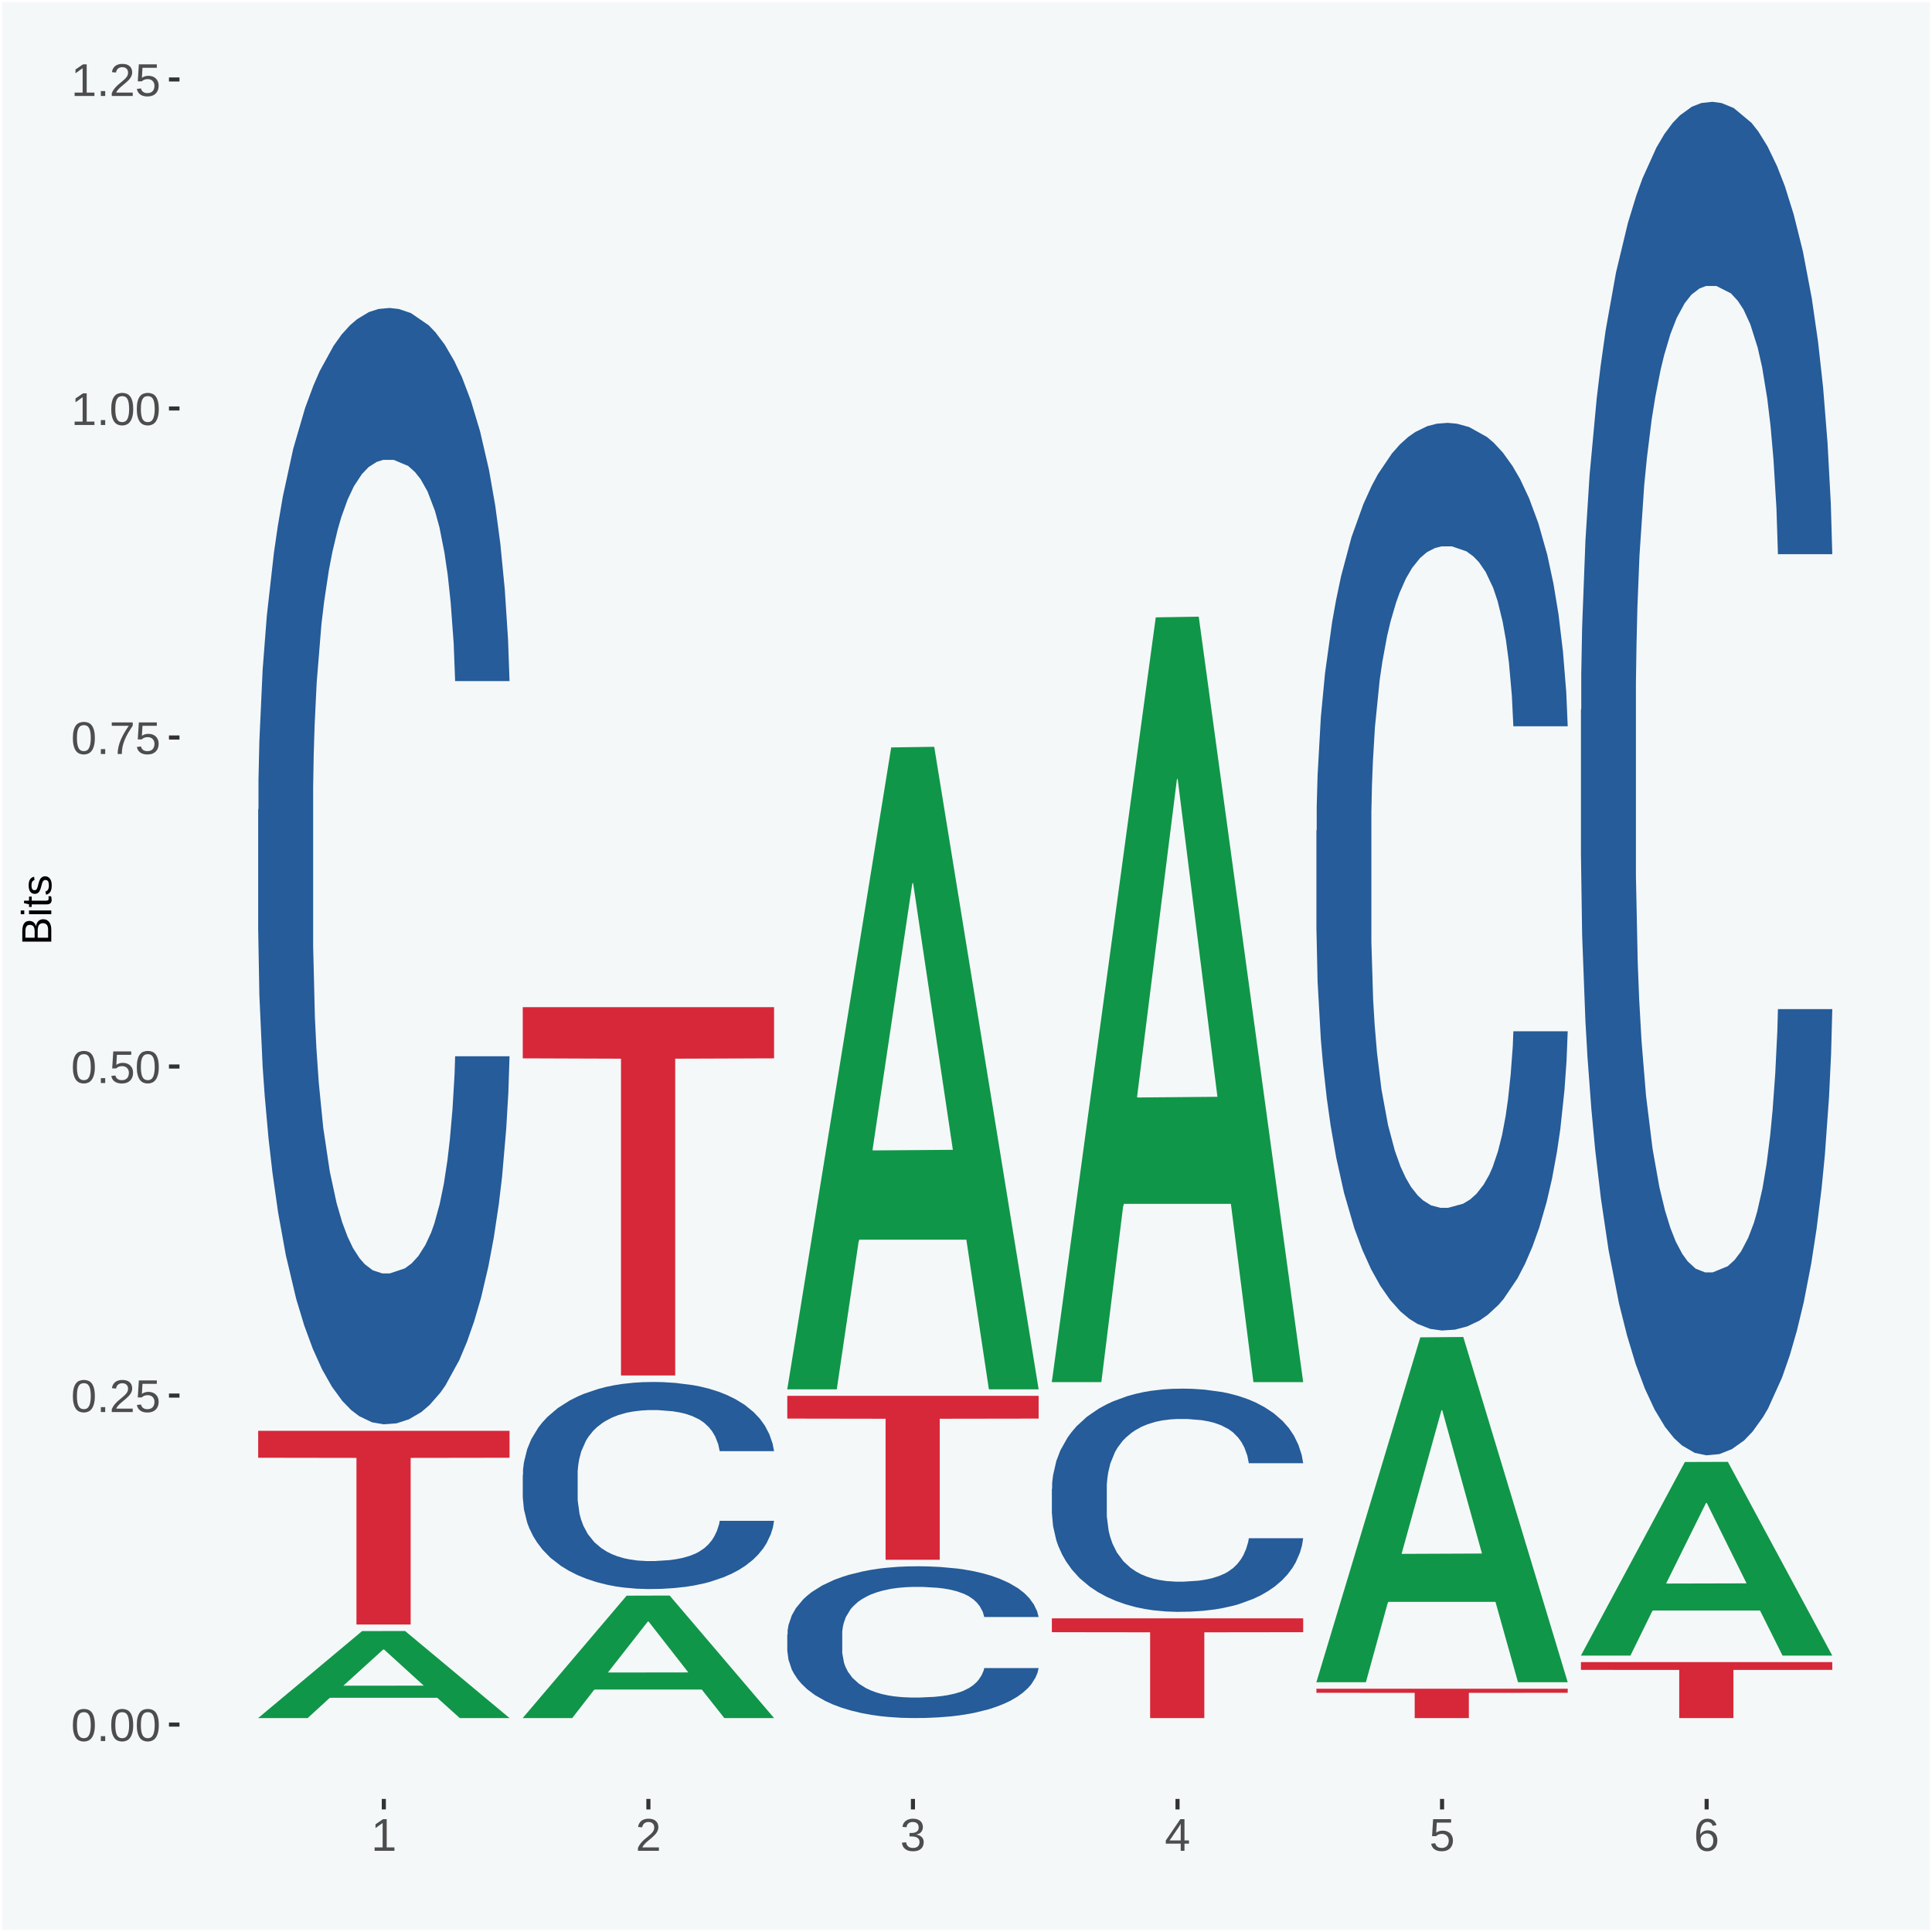 <?xml version="1.0" encoding="UTF-8"?>
<svg xmlns="http://www.w3.org/2000/svg" xmlns:xlink="http://www.w3.org/1999/xlink" width="504pt" height="504pt" viewBox="0 0 504 504" version="1.1">
<defs>
<g>
<symbol overflow="visible" id="glyph0-0">
<path style="stroke:none;" d="M 0.406 0 L 0.406 -8 L 3.594 -8 L 3.594 0 Z M 0.797 -0.406 L 3.188 -0.406 L 3.188 -7.594 L 0.797 -7.594 Z M 0.797 -0.406 "/>
</symbol>
<symbol overflow="visible" id="glyph0-1">
<path style="stroke:none;" d="M 6.203 -4.125 C 6.203 -3.332 6.125 -2.664 5.969 -2.125 C 5.82 -1.582 5.617 -1.145 5.359 -0.812 C 5.098 -0.477 4.789 -0.238 4.438 -0.094 C 4.094 0.051 3.723 0.125 3.328 0.125 C 2.922 0.125 2.539 0.051 2.188 -0.094 C 1.844 -0.238 1.539 -0.477 1.281 -0.812 C 1.031 -1.145 0.832 -1.582 0.688 -2.125 C 0.539 -2.664 0.469 -3.332 0.469 -4.125 C 0.469 -4.957 0.539 -5.645 0.688 -6.188 C 0.832 -6.738 1.035 -7.176 1.297 -7.5 C 1.555 -7.82 1.859 -8.047 2.203 -8.172 C 2.555 -8.305 2.941 -8.375 3.359 -8.375 C 3.754 -8.375 4.125 -8.305 4.469 -8.172 C 4.812 -8.047 5.113 -7.82 5.375 -7.5 C 5.633 -7.176 5.836 -6.738 5.984 -6.188 C 6.129 -5.645 6.203 -4.957 6.203 -4.125 Z M 5.141 -4.125 C 5.141 -4.781 5.098 -5.328 5.016 -5.766 C 4.941 -6.203 4.828 -6.551 4.672 -6.812 C 4.516 -7.07 4.328 -7.254 4.109 -7.359 C 3.891 -7.473 3.641 -7.531 3.359 -7.531 C 3.055 -7.531 2.789 -7.473 2.562 -7.359 C 2.344 -7.254 2.156 -7.07 2 -6.812 C 1.844 -6.551 1.723 -6.203 1.641 -5.766 C 1.566 -5.328 1.531 -4.781 1.531 -4.125 C 1.531 -3.5 1.57 -2.969 1.656 -2.531 C 1.738 -2.094 1.852 -1.742 2 -1.484 C 2.156 -1.223 2.344 -1.035 2.562 -0.922 C 2.789 -0.805 3.047 -0.75 3.328 -0.75 C 3.609 -0.75 3.859 -0.805 4.078 -0.922 C 4.305 -1.035 4.492 -1.223 4.641 -1.484 C 4.797 -1.742 4.914 -2.094 5 -2.531 C 5.094 -2.969 5.141 -3.5 5.141 -4.125 Z M 5.141 -4.125 "/>
</symbol>
<symbol overflow="visible" id="glyph0-2">
<path style="stroke:none;" d="M 1.094 0 L 1.094 -1.281 L 2.234 -1.281 L 2.234 0 Z M 1.094 0 "/>
</symbol>
<symbol overflow="visible" id="glyph0-3">
<path style="stroke:none;" d="M 0.609 0 L 0.609 -0.75 C 0.805 -1.207 1.047 -1.609 1.328 -1.953 C 1.617 -2.305 1.922 -2.625 2.234 -2.906 C 2.555 -3.188 2.867 -3.445 3.172 -3.688 C 3.484 -3.938 3.766 -4.18 4.016 -4.422 C 4.266 -4.66 4.469 -4.91 4.625 -5.172 C 4.781 -5.441 4.859 -5.742 4.859 -6.078 C 4.859 -6.316 4.82 -6.523 4.75 -6.703 C 4.676 -6.879 4.57 -7.023 4.438 -7.141 C 4.312 -7.266 4.156 -7.359 3.969 -7.422 C 3.781 -7.484 3.578 -7.516 3.359 -7.516 C 3.141 -7.516 2.938 -7.484 2.75 -7.422 C 2.57 -7.367 2.41 -7.281 2.266 -7.156 C 2.117 -7.039 2 -6.895 1.906 -6.719 C 1.812 -6.551 1.754 -6.352 1.734 -6.125 L 0.656 -6.219 C 0.688 -6.508 0.766 -6.785 0.891 -7.047 C 1.023 -7.316 1.203 -7.551 1.422 -7.75 C 1.648 -7.945 1.922 -8.098 2.234 -8.203 C 2.555 -8.316 2.93 -8.375 3.359 -8.375 C 3.766 -8.375 4.125 -8.328 4.438 -8.234 C 4.758 -8.141 5.031 -7.992 5.25 -7.797 C 5.477 -7.609 5.648 -7.375 5.766 -7.094 C 5.879 -6.812 5.938 -6.488 5.938 -6.125 C 5.938 -5.844 5.883 -5.578 5.781 -5.328 C 5.688 -5.078 5.555 -4.836 5.391 -4.609 C 5.223 -4.379 5.031 -4.16 4.812 -3.953 C 4.594 -3.742 4.363 -3.535 4.125 -3.328 C 3.895 -3.129 3.656 -2.93 3.406 -2.734 C 3.164 -2.535 2.938 -2.336 2.719 -2.141 C 2.508 -1.941 2.32 -1.738 2.156 -1.531 C 1.988 -1.332 1.859 -1.117 1.766 -0.891 L 6.078 -0.891 L 6.078 0 Z M 0.609 0 "/>
</symbol>
<symbol overflow="visible" id="glyph0-4">
<path style="stroke:none;" d="M 6.172 -2.688 C 6.172 -2.27 6.109 -1.891 5.984 -1.547 C 5.859 -1.203 5.672 -0.906 5.422 -0.656 C 5.18 -0.414 4.879 -0.223 4.516 -0.078 C 4.148 0.055 3.723 0.125 3.234 0.125 C 2.805 0.125 2.43 0.07 2.109 -0.031 C 1.785 -0.133 1.508 -0.273 1.281 -0.453 C 1.062 -0.629 0.883 -0.836 0.75 -1.078 C 0.625 -1.316 0.535 -1.57 0.484 -1.844 L 1.547 -1.969 C 1.586 -1.812 1.645 -1.66 1.719 -1.516 C 1.801 -1.367 1.91 -1.238 2.047 -1.125 C 2.18 -1.008 2.348 -0.914 2.547 -0.844 C 2.742 -0.781 2.984 -0.75 3.266 -0.75 C 3.535 -0.75 3.781 -0.789 4 -0.875 C 4.227 -0.957 4.422 -1.078 4.578 -1.234 C 4.734 -1.398 4.852 -1.602 4.938 -1.844 C 5.031 -2.082 5.078 -2.359 5.078 -2.672 C 5.078 -2.922 5.035 -3.148 4.953 -3.359 C 4.867 -3.578 4.75 -3.766 4.594 -3.922 C 4.445 -4.078 4.258 -4.195 4.031 -4.281 C 3.812 -4.363 3.562 -4.406 3.281 -4.406 C 3.113 -4.406 2.953 -4.391 2.797 -4.359 C 2.648 -4.328 2.516 -4.285 2.391 -4.234 C 2.266 -4.18 2.148 -4.117 2.047 -4.047 C 1.941 -3.973 1.844 -3.895 1.75 -3.812 L 0.719 -3.812 L 1 -8.25 L 5.688 -8.25 L 5.688 -7.359 L 1.953 -7.359 L 1.797 -4.734 C 1.984 -4.879 2.219 -5.004 2.5 -5.109 C 2.781 -5.211 3.113 -5.266 3.5 -5.266 C 3.914 -5.266 4.285 -5.203 4.609 -5.078 C 4.941 -4.953 5.223 -4.773 5.453 -4.547 C 5.68 -4.316 5.859 -4.047 5.984 -3.734 C 6.109 -3.422 6.172 -3.07 6.172 -2.688 Z M 6.172 -2.688 "/>
</symbol>
<symbol overflow="visible" id="glyph0-5">
<path style="stroke:none;" d="M 6.078 -7.406 C 5.66 -6.77 5.273 -6.16 4.922 -5.578 C 4.578 -4.992 4.281 -4.406 4.031 -3.812 C 3.781 -3.219 3.582 -2.609 3.438 -1.984 C 3.301 -1.367 3.234 -0.707 3.234 0 L 2.141 0 C 2.141 -0.656 2.219 -1.301 2.375 -1.938 C 2.531 -2.57 2.738 -3.195 3 -3.812 C 3.27 -4.426 3.578 -5.023 3.922 -5.609 C 4.273 -6.203 4.648 -6.785 5.047 -7.359 L 0.609 -7.359 L 0.609 -8.25 L 6.078 -8.25 Z M 6.078 -7.406 "/>
</symbol>
<symbol overflow="visible" id="glyph0-6">
<path style="stroke:none;" d="M 0.922 0 L 0.922 -0.891 L 3.016 -0.891 L 3.016 -7.25 L 1.156 -5.922 L 1.156 -6.922 L 3.109 -8.25 L 4.078 -8.25 L 4.078 -0.891 L 6.094 -0.891 L 6.094 0 Z M 0.922 0 "/>
</symbol>
<symbol overflow="visible" id="glyph0-7">
<path style="stroke:none;" d="M 6.141 -2.281 C 6.141 -1.906 6.078 -1.566 5.953 -1.266 C 5.836 -0.973 5.66 -0.723 5.422 -0.516 C 5.18 -0.305 4.883 -0.145 4.531 -0.031 C 4.188 0.07 3.789 0.125 3.344 0.125 C 2.832 0.125 2.398 0.062 2.047 -0.062 C 1.703 -0.195 1.414 -0.367 1.188 -0.578 C 0.957 -0.785 0.785 -1.02 0.672 -1.281 C 0.566 -1.551 0.492 -1.832 0.453 -2.125 L 1.547 -2.219 C 1.578 -2 1.633 -1.801 1.719 -1.625 C 1.801 -1.445 1.914 -1.289 2.062 -1.156 C 2.207 -1.031 2.383 -0.93 2.594 -0.859 C 2.801 -0.785 3.051 -0.75 3.344 -0.75 C 3.875 -0.75 4.289 -0.879 4.594 -1.141 C 4.895 -1.41 5.047 -1.801 5.047 -2.312 C 5.047 -2.613 4.977 -2.859 4.844 -3.047 C 4.707 -3.234 4.539 -3.379 4.344 -3.484 C 4.145 -3.586 3.926 -3.656 3.688 -3.688 C 3.445 -3.727 3.227 -3.75 3.031 -3.75 L 2.438 -3.75 L 2.438 -4.656 L 3.016 -4.656 C 3.211 -4.656 3.414 -4.676 3.625 -4.719 C 3.844 -4.758 4.039 -4.832 4.219 -4.938 C 4.395 -5.051 4.539 -5.195 4.656 -5.375 C 4.77 -5.562 4.828 -5.797 4.828 -6.078 C 4.828 -6.523 4.695 -6.875 4.438 -7.125 C 4.188 -7.383 3.801 -7.516 3.281 -7.516 C 2.82 -7.516 2.445 -7.395 2.156 -7.156 C 1.875 -6.914 1.707 -6.578 1.656 -6.141 L 0.594 -6.234 C 0.633 -6.598 0.734 -6.91 0.891 -7.172 C 1.047 -7.441 1.242 -7.664 1.484 -7.844 C 1.734 -8.02 2.008 -8.148 2.312 -8.234 C 2.625 -8.328 2.953 -8.375 3.297 -8.375 C 3.754 -8.375 4.148 -8.316 4.484 -8.203 C 4.816 -8.086 5.086 -7.93 5.297 -7.734 C 5.516 -7.535 5.672 -7.301 5.766 -7.031 C 5.867 -6.77 5.922 -6.488 5.922 -6.188 C 5.922 -5.945 5.883 -5.723 5.812 -5.516 C 5.75 -5.305 5.645 -5.113 5.5 -4.938 C 5.363 -4.77 5.188 -4.625 4.969 -4.5 C 4.75 -4.383 4.488 -4.297 4.188 -4.234 L 4.188 -4.219 C 4.52 -4.176 4.805 -4.098 5.047 -3.984 C 5.297 -3.867 5.5 -3.723 5.656 -3.547 C 5.82 -3.379 5.941 -3.188 6.016 -2.969 C 6.098 -2.75 6.141 -2.52 6.141 -2.281 Z M 6.141 -2.281 "/>
</symbol>
<symbol overflow="visible" id="glyph0-8">
<path style="stroke:none;" d="M 5.156 -1.875 L 5.156 0 L 4.172 0 L 4.172 -1.875 L 0.281 -1.875 L 0.281 -2.688 L 4.062 -8.25 L 5.156 -8.25 L 5.156 -2.703 L 6.328 -2.703 L 6.328 -1.875 Z M 4.172 -7.062 C 4.16 -7.039 4.141 -7.004 4.109 -6.953 C 4.078 -6.898 4.039 -6.836 4 -6.766 C 3.957 -6.691 3.914 -6.617 3.875 -6.547 C 3.844 -6.473 3.812 -6.414 3.781 -6.375 L 1.656 -3.25 C 1.633 -3.219 1.602 -3.176 1.562 -3.125 C 1.531 -3.07 1.492 -3.02 1.453 -2.969 C 1.422 -2.914 1.383 -2.863 1.344 -2.812 C 1.301 -2.77 1.27 -2.734 1.25 -2.703 L 4.172 -2.703 Z M 4.172 -7.062 "/>
</symbol>
<symbol overflow="visible" id="glyph0-9">
<path style="stroke:none;" d="M 6.141 -2.703 C 6.141 -2.285 6.082 -1.906 5.969 -1.562 C 5.852 -1.219 5.68 -0.922 5.453 -0.672 C 5.234 -0.422 4.957 -0.223 4.625 -0.078 C 4.289 0.055 3.91 0.125 3.484 0.125 C 3.004 0.125 2.582 0.031 2.219 -0.156 C 1.863 -0.344 1.566 -0.609 1.328 -0.953 C 1.086 -1.297 0.906 -1.719 0.781 -2.219 C 0.664 -2.727 0.609 -3.301 0.609 -3.938 C 0.609 -4.676 0.676 -5.32 0.812 -5.875 C 0.945 -6.426 1.141 -6.883 1.391 -7.25 C 1.648 -7.625 1.961 -7.906 2.328 -8.094 C 2.691 -8.281 3.102 -8.375 3.562 -8.375 C 3.844 -8.375 4.102 -8.344 4.344 -8.281 C 4.594 -8.227 4.816 -8.133 5.016 -8 C 5.223 -7.875 5.398 -7.703 5.547 -7.484 C 5.703 -7.273 5.828 -7.016 5.922 -6.703 L 4.906 -6.516 C 4.801 -6.867 4.629 -7.125 4.391 -7.281 C 4.148 -7.445 3.867 -7.531 3.547 -7.531 C 3.266 -7.531 3.004 -7.457 2.766 -7.312 C 2.535 -7.176 2.336 -6.973 2.172 -6.703 C 2.004 -6.43 1.875 -6.086 1.781 -5.672 C 1.695 -5.266 1.656 -4.789 1.656 -4.25 C 1.852 -4.602 2.125 -4.875 2.469 -5.062 C 2.812 -5.25 3.207 -5.344 3.656 -5.344 C 4.031 -5.344 4.367 -5.281 4.672 -5.156 C 4.984 -5.031 5.25 -4.852 5.469 -4.625 C 5.688 -4.406 5.852 -4.129 5.969 -3.797 C 6.082 -3.473 6.141 -3.109 6.141 -2.703 Z M 5.078 -2.656 C 5.078 -2.938 5.039 -3.191 4.969 -3.422 C 4.895 -3.66 4.785 -3.859 4.641 -4.016 C 4.504 -4.18 4.332 -4.305 4.125 -4.391 C 3.926 -4.484 3.688 -4.531 3.406 -4.531 C 3.219 -4.531 3.023 -4.5 2.828 -4.438 C 2.629 -4.383 2.453 -4.289 2.297 -4.156 C 2.141 -4.031 2.008 -3.863 1.906 -3.656 C 1.812 -3.457 1.766 -3.207 1.766 -2.906 C 1.766 -2.602 1.801 -2.316 1.875 -2.047 C 1.957 -1.785 2.07 -1.555 2.219 -1.359 C 2.363 -1.172 2.539 -1.02 2.75 -0.906 C 2.957 -0.789 3.191 -0.734 3.453 -0.734 C 3.703 -0.734 3.926 -0.773 4.125 -0.859 C 4.332 -0.953 4.504 -1.082 4.641 -1.25 C 4.785 -1.414 4.895 -1.613 4.969 -1.844 C 5.039 -2.082 5.078 -2.352 5.078 -2.656 Z M 5.078 -2.656 "/>
</symbol>
<symbol overflow="visible" id="glyph1-0">
<path style="stroke:none;" d="M 0 -0.359 L -7.328 -0.359 L -7.328 -3.281 L 0 -3.281 Z M -0.359 -0.734 L -0.359 -2.922 L -6.969 -2.922 L -6.969 -0.734 Z M -0.359 -0.734 "/>
</symbol>
<symbol overflow="visible" id="glyph1-1">
<path style="stroke:none;" d="M -2.125 -6.75 C -1.75 -6.75 -1.426 -6.676 -1.156 -6.531 C -0.883 -6.383 -0.66 -6.18 -0.484 -5.922 C -0.316 -5.672 -0.191 -5.375 -0.109 -5.031 C -0.035 -4.695 0 -4.344 0 -3.969 L 0 -0.906 L -7.562 -0.906 L -7.562 -3.656 C -7.562 -4.07 -7.523 -4.441 -7.453 -4.766 C -7.391 -5.098 -7.281 -5.379 -7.125 -5.609 C -6.977 -5.836 -6.789 -6.008 -6.562 -6.125 C -6.332 -6.25 -6.055 -6.312 -5.734 -6.312 C -5.523 -6.312 -5.328 -6.281 -5.141 -6.219 C -4.953 -6.164 -4.781 -6.078 -4.625 -5.953 C -4.477 -5.836 -4.348 -5.688 -4.234 -5.5 C -4.129 -5.32 -4.047 -5.113 -3.984 -4.875 C -3.953 -5.176 -3.883 -5.441 -3.781 -5.672 C -3.676 -5.91 -3.539 -6.109 -3.375 -6.266 C -3.219 -6.43 -3.031 -6.551 -2.812 -6.625 C -2.602 -6.707 -2.375 -6.75 -2.125 -6.75 Z M -5.609 -5.281 C -6.016 -5.281 -6.305 -5.141 -6.484 -4.859 C -6.66 -4.586 -6.75 -4.188 -6.75 -3.656 L -6.75 -1.922 L -4.344 -1.922 L -4.344 -3.656 C -4.344 -3.957 -4.375 -4.211 -4.438 -4.422 C -4.5 -4.629 -4.582 -4.797 -4.688 -4.922 C -4.801 -5.047 -4.93 -5.133 -5.078 -5.188 C -5.234 -5.25 -5.41 -5.281 -5.609 -5.281 Z M -2.219 -5.719 C -2.457 -5.719 -2.66 -5.672 -2.828 -5.578 C -2.992 -5.492 -3.129 -5.367 -3.234 -5.203 C -3.348 -5.047 -3.426 -4.848 -3.469 -4.609 C -3.52 -4.379 -3.547 -4.125 -3.547 -3.844 L -3.547 -1.922 L -0.828 -1.922 L -0.828 -3.922 C -0.828 -4.18 -0.848 -4.422 -0.891 -4.641 C -0.93 -4.859 -1.004 -5.047 -1.109 -5.203 C -1.211 -5.367 -1.352 -5.492 -1.531 -5.578 C -1.719 -5.672 -1.945 -5.719 -2.219 -5.719 Z M -2.219 -5.719 "/>
</symbol>
<symbol overflow="visible" id="glyph1-2">
<path style="stroke:none;" d="M -7.047 -0.734 L -7.969 -0.734 L -7.969 -1.703 L -7.047 -1.703 Z M 0 -0.734 L -5.812 -0.734 L -5.812 -1.703 L 0 -1.703 Z M 0 -0.734 "/>
</symbol>
<symbol overflow="visible" id="glyph1-3">
<path style="stroke:none;" d="M -0.047 -2.969 C -0.004 -2.82 0.023 -2.672 0.047 -2.516 C 0.078 -2.367 0.094 -2.195 0.094 -2 C 0.094 -1.227 -0.348 -0.844 -1.234 -0.844 L -5.109 -0.844 L -5.109 -0.172 L -5.812 -0.172 L -5.812 -0.875 L -7.109 -1.156 L -7.109 -1.812 L -5.812 -1.812 L -5.812 -2.875 L -5.109 -2.875 L -5.109 -1.812 L -1.438 -1.812 C -1.156 -1.812 -0.957 -1.852 -0.844 -1.938 C -0.738 -2.031 -0.688 -2.191 -0.688 -2.422 C -0.688 -2.516 -0.691 -2.602 -0.703 -2.688 C -0.711 -2.77 -0.727 -2.863 -0.75 -2.969 Z M -0.047 -2.969 "/>
</symbol>
<symbol overflow="visible" id="glyph1-4">
<path style="stroke:none;" d="M -1.609 -5.109 C -1.336 -5.109 -1.094 -5.051 -0.875 -4.938 C -0.664 -4.832 -0.488 -4.68 -0.344 -4.484 C -0.195 -4.285 -0.082 -4.039 0 -3.75 C 0.07 -3.457 0.109 -3.125 0.109 -2.75 C 0.109 -2.406 0.082 -2.098 0.031 -1.828 C -0.02 -1.555 -0.102 -1.316 -0.219 -1.109 C -0.332 -0.91 -0.484 -0.742 -0.672 -0.609 C -0.859 -0.473 -1.086 -0.375 -1.359 -0.312 L -1.531 -1.156 C -1.219 -1.238 -0.988 -1.41 -0.844 -1.672 C -0.695 -1.93 -0.625 -2.289 -0.625 -2.75 C -0.625 -2.957 -0.641 -3.145 -0.672 -3.312 C -0.703 -3.488 -0.75 -3.641 -0.812 -3.766 C -0.883 -3.891 -0.977 -3.984 -1.094 -4.047 C -1.207 -4.117 -1.352 -4.156 -1.531 -4.156 C -1.707 -4.156 -1.848 -4.113 -1.953 -4.031 C -2.066 -3.957 -2.16 -3.844 -2.234 -3.688 C -2.316 -3.539 -2.383 -3.363 -2.438 -3.156 C -2.5 -2.945 -2.562 -2.719 -2.625 -2.469 C -2.688 -2.238 -2.754 -2.008 -2.828 -1.781 C -2.898 -1.551 -3 -1.344 -3.125 -1.156 C -3.25 -0.969 -3.398 -0.816 -3.578 -0.703 C -3.766 -0.586 -4 -0.531 -4.281 -0.531 C -4.812 -0.531 -5.211 -0.719 -5.484 -1.094 C -5.766 -1.477 -5.906 -2.031 -5.906 -2.75 C -5.906 -3.395 -5.789 -3.906 -5.562 -4.281 C -5.332 -4.656 -4.973 -4.895 -4.484 -5 L -4.375 -4.125 C -4.52 -4.094 -4.645 -4.035 -4.75 -3.953 C -4.852 -3.867 -4.938 -3.766 -5 -3.641 C -5.062 -3.516 -5.102 -3.375 -5.125 -3.219 C -5.156 -3.07 -5.172 -2.914 -5.172 -2.75 C -5.172 -2.312 -5.102 -1.988 -4.969 -1.781 C -4.844 -1.582 -4.645 -1.484 -4.375 -1.484 C -4.219 -1.484 -4.086 -1.52 -3.984 -1.594 C -3.879 -1.664 -3.789 -1.77 -3.719 -1.906 C -3.656 -2.051 -3.598 -2.219 -3.547 -2.406 C -3.492 -2.602 -3.438 -2.816 -3.375 -3.047 C -3.332 -3.203 -3.289 -3.359 -3.25 -3.516 C -3.207 -3.68 -3.156 -3.836 -3.094 -3.984 C -3.031 -4.141 -2.957 -4.285 -2.875 -4.422 C -2.789 -4.555 -2.688 -4.672 -2.562 -4.766 C -2.445 -4.867 -2.312 -4.953 -2.156 -5.016 C -2 -5.078 -1.816 -5.109 -1.609 -5.109 Z M -1.609 -5.109 "/>
</symbol>
</g>
<clipPath id="clip1">
  <path d="M 46.82 5.48 L 498.52 5.48 L 498.52 469.281 L 46.82 469.281 Z M 46.82 5.48 "/>
</clipPath>
</defs>
<g id="surface1">
<rect x="0" y="0" width="504" height="504" style="fill:rgb(96.078%,97.255%,97.647%);fill-opacity:1;stroke:none;"/>
<path style="fill:none;stroke-width:1.07;stroke-linecap:round;stroke-linejoin:round;stroke:rgb(100%,100%,100%);stroke-opacity:1;stroke-miterlimit:10;" d="M 0 0 L 504 0 L 504 504 L 0 504 Z M 0 0 " transform="matrix(1,0,0,-1,0,504)"/>
<g clip-path="url(#clip1)" clip-rule="nonzero">
<path style=" stroke:none;fill-rule:nonzero;fill:rgb(96.078%,97.255%,97.647%);fill-opacity:1;" d="M 46.82 469.281 L 498.52 469.281 L 498.52 5.48 L 46.82 5.48 Z M 46.82 469.281 "/>
</g>
<path style=" stroke:none;fill-rule:nonzero;fill:rgb(6.274%,58.824%,28.235%);fill-opacity:1;" d="M 67.352 448.148 L 67.422 448.129 L 94.461 425.5 L 105.68 425.48 L 132.922 448.191 L 119.941 448.191 L 114.059 442.898 L 86.141 442.898 L 85.941 442.988 L 80.262 448.191 L 67.352 448.191 L 67.352 448.148 L 89.66 439.75 L 110.539 439.73 L 100.199 430.32 L 100.07 430.281 L 99.93 430.34 L 89.59 439.73 L 89.66 439.75 Z M 67.352 448.148 "/>
<path style=" stroke:none;fill-rule:nonzero;fill:rgb(14.51%,36.078%,60.001%);fill-opacity:1;" d="M 67.352 211.191 L 67.43 210.922 L 67.43 203.48 L 67.66 193.371 L 68.512 174.75 L 69.602 160.66 L 71.461 144.172 L 72.469 137.25 L 73.781 129.539 L 76.5 117.039 L 79.602 106.398 L 81.77 100.551 L 83.391 96.828 L 87.039 90.18 L 89.129 87.25 L 91.301 84.859 L 93.16 83.262 L 96.262 81.398 L 98.738 80.602 L 101.609 80.34 L 104.012 80.602 L 107.191 81.672 L 111.84 84.859 L 113.621 86.719 L 116.02 89.91 L 118.5 94.172 L 120.52 98.422 L 122.84 104.539 L 125.238 112.52 L 127.57 122.621 L 129.199 131.93 L 130.512 141.77 L 131.68 153.738 L 132.531 166.77 L 132.922 177.68 L 118.73 177.68 L 118.352 167.84 L 117.57 157.199 L 116.801 150.02 L 115.941 144.172 L 114.629 137.52 L 113.461 133.262 L 111.531 128.211 L 109.738 125.02 L 108.27 123.16 L 106.488 121.559 L 102.691 119.961 L 99.98 119.961 L 98.27 120.5 L 96.18 121.828 L 94.398 123.691 L 92.309 126.879 L 90.68 130.34 L 89.051 134.859 L 88.121 138.051 L 86.73 143.898 L 85.801 148.691 L 84.559 156.93 L 83.859 162.781 L 82.621 177.941 L 82.078 189.109 L 81.84 196.828 L 81.691 205.34 L 81.691 246.828 L 82.148 265.441 L 82.539 273.422 L 83.16 282.461 L 84.32 294.172 L 86.031 305.602 L 87.809 313.852 L 89.281 318.898 L 90.68 322.621 L 92.07 325.551 L 93.781 328.211 L 95.172 329.809 L 97.27 331.398 L 99.75 332.199 L 101.68 332.199 L 105.641 330.871 L 107.422 329.539 L 109.121 327.68 L 110.98 324.75 L 112.461 321.559 L 113.309 319.172 L 114.699 314.109 L 115.789 308.789 L 116.719 302.68 L 117.34 297.359 L 118.039 289.379 L 118.578 280.34 L 118.73 275.551 L 132.922 275.551 L 132.609 285.121 L 132.059 294.43 L 130.98 306.93 L 130.129 314.109 L 128.809 322.891 L 127.41 330.34 L 125.48 338.578 L 123.691 344.699 L 121.828 350.02 L 119.82 354.809 L 116.18 361.449 L 114.859 363.32 L 112.07 366.512 L 109.898 368.371 L 106.719 370.23 L 103.469 371.301 L 100.059 371.559 L 97.031 371.031 L 93.699 369.43 L 91.609 367.84 L 89.281 365.441 L 86.57 361.719 L 84.012 357.199 L 81.609 351.879 L 79.359 345.762 L 77.27 338.852 L 74.559 327.41 L 72.539 316.238 L 71.07 305.871 L 70.059 297.09 L 69.059 285.922 L 68.512 278.211 L 67.66 259.59 L 67.352 242.309 Z M 67.352 211.191 "/>
<path style=" stroke:none;fill-rule:nonzero;fill:rgb(83.922%,15.686%,22.353%);fill-opacity:1;" d="M 67.352 373.25 L 132.922 373.25 L 132.922 380.281 L 107.129 380.32 L 107.129 423.789 L 92.988 423.789 L 92.988 380.32 L 67.352 380.281 Z M 67.352 373.25 "/>
<path style=" stroke:none;fill-rule:nonzero;fill:rgb(6.274%,58.824%,28.235%);fill-opacity:1;" d="M 136.371 448.129 L 136.43 448.102 L 163.469 416.262 L 174.691 416.23 L 201.93 448.191 L 188.949 448.191 L 183.07 440.75 L 155.16 440.75 L 154.949 440.871 L 149.281 448.191 L 136.371 448.191 L 136.371 448.129 L 158.672 436.309 L 179.559 436.281 L 169.219 423.039 L 169.078 422.98 L 168.949 423.07 L 158.602 436.281 L 158.672 436.309 Z M 136.371 448.129 "/>
<path style=" stroke:none;fill-rule:nonzero;fill:rgb(14.51%,36.078%,60.001%);fill-opacity:1;" d="M 136.371 384.789 L 136.441 384.738 L 136.441 383.359 L 136.68 381.48 L 137.531 378.031 L 138.609 375.41 L 140.469 372.352 L 141.48 371.07 L 142.801 369.641 L 145.512 367.32 L 148.609 365.352 L 150.781 364.262 L 152.41 363.57 L 156.051 362.34 L 158.141 361.789 L 160.309 361.352 L 162.172 361.051 L 165.27 360.711 L 167.75 360.559 L 170.621 360.512 L 173.02 360.559 L 176.199 360.762 L 180.852 361.352 L 182.629 361.699 L 185.039 362.289 L 187.52 363.078 L 189.531 363.871 L 191.859 365 L 194.262 366.48 L 196.578 368.359 L 198.211 370.078 L 199.531 371.91 L 200.691 374.129 L 201.539 376.551 L 201.93 378.57 L 187.75 378.57 L 187.359 376.738 L 186.59 374.77 L 185.809 373.441 L 184.961 372.352 L 183.641 371.121 L 182.48 370.328 L 180.539 369.391 L 178.762 368.801 L 177.289 368.461 L 175.5 368.16 L 171.711 367.859 L 168.988 367.859 L 167.289 367.961 L 165.199 368.211 L 163.41 368.551 L 161.32 369.148 L 159.691 369.789 L 158.07 370.629 L 157.141 371.219 L 155.738 372.301 L 154.809 373.191 L 153.57 374.719 L 152.871 375.809 L 151.629 378.621 L 151.09 380.691 L 150.859 382.121 L 150.699 383.699 L 150.699 391.398 L 151.172 394.852 L 151.559 396.328 L 152.18 398.012 L 153.34 400.18 L 155.039 402.301 L 156.828 403.828 L 158.301 404.77 L 159.691 405.461 L 161.09 406 L 162.789 406.5 L 164.191 406.789 L 166.281 407.09 L 168.762 407.238 L 170.699 407.238 L 174.648 406.988 L 176.43 406.738 L 178.141 406.398 L 180 405.859 L 181.469 405.262 L 182.32 404.82 L 183.719 403.879 L 184.801 402.891 L 185.73 401.762 L 186.352 400.77 L 187.051 399.289 L 187.59 397.621 L 187.75 396.73 L 201.93 396.73 L 201.621 398.5 L 201.078 400.23 L 199.988 402.551 L 199.141 403.879 L 197.82 405.512 L 196.43 406.891 L 194.488 408.422 L 192.711 409.559 L 190.852 410.539 L 188.828 411.43 L 185.191 412.66 L 183.871 413.012 L 181.078 413.602 L 178.91 413.949 L 175.738 414.289 L 172.48 414.488 L 169.07 414.539 L 166.051 414.441 L 162.719 414.141 L 160.621 413.852 L 158.301 413.398 L 155.59 412.711 L 153.031 411.871 L 150.629 410.891 L 148.379 409.75 L 146.289 408.469 L 143.57 406.352 L 141.559 404.281 L 140.09 402.352 L 139.078 400.719 L 138.07 398.648 L 137.531 397.219 L 136.68 393.77 L 136.371 390.559 Z M 136.371 384.789 "/>
<path style=" stroke:none;fill-rule:nonzero;fill:rgb(83.922%,15.686%,22.353%);fill-opacity:1;" d="M 136.371 262.738 L 201.93 262.738 L 201.93 276.09 L 176.141 276.18 L 176.141 358.82 L 162 358.82 L 162 276.18 L 136.371 276.09 Z M 136.371 262.738 "/>
<path style=" stroke:none;fill-rule:nonzero;fill:rgb(6.274%,58.824%,28.235%);fill-opacity:1;" d="M 205.379 362.121 L 205.449 361.961 L 232.488 194.98 L 243.711 194.82 L 270.949 362.43 L 257.969 362.43 L 252.09 323.398 L 224.172 323.398 L 223.969 324.031 L 218.289 362.43 L 205.379 362.43 L 205.379 362.121 L 227.691 300.109 L 248.57 299.949 L 238.23 230.551 L 238.102 230.23 L 237.961 230.699 L 227.621 299.949 L 227.691 300.109 Z M 205.379 362.121 "/>
<path style=" stroke:none;fill-rule:nonzero;fill:rgb(14.51%,36.078%,60.001%);fill-opacity:1;" d="M 205.379 426.379 L 205.461 426.352 L 205.461 425.34 L 205.691 423.961 L 206.539 421.43 L 207.629 419.512 L 209.488 417.27 L 210.5 416.328 L 211.809 415.281 L 214.531 413.578 L 217.629 412.129 L 219.801 411.34 L 221.422 410.828 L 225.07 409.93 L 227.16 409.531 L 229.328 409.199 L 231.191 408.988 L 234.289 408.73 L 236.77 408.629 L 239.641 408.59 L 242.039 408.629 L 245.219 408.77 L 249.871 409.199 L 251.648 409.461 L 254.051 409.891 L 256.531 410.469 L 258.551 411.051 L 260.871 411.879 L 263.27 412.969 L 265.602 414.34 L 267.23 415.609 L 268.539 416.941 L 269.711 418.57 L 270.559 420.34 L 270.949 421.828 L 256.762 421.828 L 256.379 420.488 L 255.602 419.039 L 254.828 418.07 L 253.969 417.27 L 252.66 416.371 L 251.488 415.789 L 249.559 415.102 L 247.77 414.672 L 246.301 414.41 L 244.52 414.199 L 240.719 413.98 L 238.012 413.98 L 236.301 414.051 L 234.211 414.23 L 232.43 414.48 L 230.34 414.922 L 228.711 415.391 L 227.078 416 L 226.148 416.441 L 224.762 417.23 L 223.828 417.879 L 222.59 419.012 L 221.891 419.801 L 220.648 421.859 L 220.109 423.379 L 219.871 424.43 L 219.719 425.59 L 219.719 431.23 L 220.18 433.762 L 220.57 434.852 L 221.191 436.078 L 222.352 437.672 L 224.059 439.219 L 225.84 440.352 L 227.309 441.031 L 228.711 441.539 L 230.102 441.941 L 231.809 442.301 L 233.199 442.52 L 235.301 442.73 L 237.781 442.84 L 239.711 442.84 L 243.672 442.66 L 245.449 442.48 L 247.148 442.23 L 249.012 441.828 L 250.488 441.391 L 251.34 441.07 L 252.73 440.379 L 253.82 439.66 L 254.75 438.828 L 255.371 438.102 L 256.07 437.02 L 256.609 435.789 L 256.762 435.141 L 270.949 435.141 L 270.641 436.441 L 270.09 437.699 L 269.012 439.398 L 268.16 440.379 L 266.84 441.57 L 265.441 442.59 L 263.512 443.711 L 261.719 444.539 L 259.859 445.262 L 257.852 445.922 L 254.211 446.82 L 252.891 447.07 L 250.102 447.512 L 247.93 447.762 L 244.75 448.012 L 241.5 448.16 L 238.09 448.191 L 235.059 448.121 L 231.73 447.898 L 229.641 447.691 L 227.309 447.359 L 224.602 446.859 L 222.039 446.238 L 219.641 445.52 L 217.391 444.691 L 215.301 443.738 L 212.59 442.191 L 210.57 440.672 L 209.102 439.262 L 208.09 438.07 L 207.09 436.551 L 206.539 435.5 L 205.691 432.969 L 205.379 430.621 Z M 205.379 426.379 "/>
<path style=" stroke:none;fill-rule:nonzero;fill:rgb(83.922%,15.686%,22.353%);fill-opacity:1;" d="M 205.379 364.129 L 270.949 364.129 L 270.949 370.07 L 245.148 370.109 L 245.148 406.898 L 231.02 406.898 L 231.02 370.109 L 205.379 370.07 Z M 205.379 364.129 "/>
<path style=" stroke:none;fill-rule:nonzero;fill:rgb(6.274%,58.824%,28.235%);fill-opacity:1;" d="M 274.398 360.18 L 274.461 359.988 L 301.5 161.051 L 312.719 160.871 L 339.961 360.551 L 326.98 360.551 L 321.102 314.051 L 293.191 314.051 L 292.98 314.801 L 287.309 360.551 L 274.398 360.551 L 274.398 360.18 L 296.699 286.301 L 317.59 286.121 L 307.25 203.43 L 307.109 203.051 L 306.98 203.621 L 296.629 286.121 L 296.699 286.301 Z M 274.398 360.18 "/>
<path style=" stroke:none;fill-rule:nonzero;fill:rgb(14.51%,36.078%,60.001%);fill-opacity:1;" d="M 274.398 388.41 L 274.469 388.359 L 274.469 386.871 L 274.711 384.852 L 275.559 381.129 L 276.641 378.309 L 278.5 375.012 L 279.512 373.629 L 280.828 372.078 L 283.539 369.59 L 286.641 367.461 L 288.809 366.289 L 290.441 365.539 L 294.078 364.211 L 296.172 363.629 L 298.34 363.148 L 300.199 362.828 L 303.301 362.461 L 305.781 362.301 L 308.648 362.25 L 311.051 362.301 L 314.23 362.512 L 318.879 363.148 L 320.66 363.52 L 323.07 364.16 L 325.551 365.012 L 327.559 365.859 L 329.879 367.09 L 332.289 368.68 L 334.609 370.699 L 336.238 372.559 L 337.559 374.531 L 338.719 376.922 L 339.57 379.531 L 339.961 381.711 L 325.781 381.711 L 325.391 379.738 L 324.621 377.621 L 323.84 376.18 L 322.988 375.012 L 321.672 373.68 L 320.512 372.828 L 318.57 371.82 L 316.789 371.18 L 315.32 370.809 L 313.531 370.488 L 309.738 370.172 L 307.02 370.172 L 305.32 370.281 L 303.23 370.539 L 301.441 370.91 L 299.352 371.551 L 297.719 372.238 L 296.102 373.148 L 295.172 373.789 L 293.77 374.961 L 292.84 375.91 L 291.602 377.559 L 290.898 378.73 L 289.66 381.762 L 289.121 384 L 288.891 385.539 L 288.73 387.238 L 288.73 395.539 L 289.199 399.262 L 289.59 400.859 L 290.211 402.672 L 291.371 405.012 L 293.07 407.289 L 294.859 408.941 L 296.328 409.949 L 297.719 410.699 L 299.121 411.281 L 300.82 411.82 L 302.219 412.129 L 304.309 412.449 L 306.789 412.609 L 308.73 412.609 L 312.68 412.352 L 314.461 412.078 L 316.172 411.711 L 318.031 411.121 L 319.5 410.488 L 320.352 410.012 L 321.75 409 L 322.828 407.93 L 323.762 406.711 L 324.379 405.648 L 325.078 404.051 L 325.621 402.238 L 325.781 401.281 L 339.961 401.281 L 339.648 403.199 L 339.109 405.059 L 338.02 407.559 L 337.172 409 L 335.852 410.75 L 334.461 412.238 L 332.52 413.891 L 330.738 415.109 L 328.879 416.18 L 326.859 417.129 L 323.219 418.461 L 321.898 418.84 L 319.109 419.469 L 316.941 419.852 L 313.77 420.219 L 310.512 420.43 L 307.102 420.488 L 304.078 420.379 L 300.75 420.059 L 298.648 419.738 L 296.328 419.262 L 293.621 418.52 L 291.059 417.609 L 288.66 416.551 L 286.41 415.328 L 284.32 413.941 L 281.602 411.66 L 279.59 409.422 L 278.121 407.352 L 277.109 405.59 L 276.102 403.359 L 275.559 401.82 L 274.711 398.09 L 274.398 394.641 Z M 274.398 388.41 "/>
<path style=" stroke:none;fill-rule:nonzero;fill:rgb(83.922%,15.686%,22.353%);fill-opacity:1;" d="M 274.398 422.18 L 339.961 422.18 L 339.961 425.789 L 314.172 425.82 L 314.172 448.191 L 300.031 448.191 L 300.031 425.82 L 274.398 425.789 Z M 274.398 422.18 "/>
<path style=" stroke:none;fill-rule:nonzero;fill:rgb(6.274%,58.824%,28.235%);fill-opacity:1;" d="M 343.41 438.672 L 343.48 438.59 L 370.512 348.871 L 381.73 348.781 L 408.969 438.84 L 396 438.84 L 390.121 417.871 L 362.199 417.871 L 362 418.211 L 356.32 438.84 L 343.41 438.84 L 343.41 438.672 L 365.719 405.359 L 386.602 405.27 L 376.262 367.98 L 376.121 367.809 L 375.988 368.059 L 365.648 405.27 L 365.719 405.359 Z M 343.41 438.672 "/>
<path style=" stroke:none;fill-rule:nonzero;fill:rgb(14.51%,36.078%,60.001%);fill-opacity:1;" d="M 343.41 216.699 L 343.488 216.488 L 343.488 210.43 L 343.719 202.211 L 344.57 187.078 L 345.66 175.621 L 347.52 162.211 L 348.531 156.59 L 349.84 150.32 L 352.559 140.148 L 355.66 131.512 L 357.828 126.75 L 359.449 123.719 L 363.102 118.309 L 365.191 115.941 L 367.359 113.988 L 369.219 112.691 L 372.32 111.18 L 374.801 110.531 L 377.66 110.309 L 380.07 110.531 L 383.238 111.398 L 387.891 113.988 L 389.68 115.5 L 392.078 118.102 L 394.559 121.559 L 396.57 125.02 L 398.898 129.988 L 401.301 136.48 L 403.629 144.699 L 405.25 152.262 L 406.57 160.262 L 407.73 169.988 L 408.59 180.59 L 408.969 189.461 L 394.789 189.461 L 394.398 181.461 L 393.629 172.809 L 392.852 166.969 L 392 162.211 L 390.68 156.801 L 389.52 153.34 L 387.578 149.238 L 385.801 146.641 L 384.328 145.129 L 382.551 143.828 L 378.75 142.531 L 376.039 142.531 L 374.328 142.969 L 372.238 144.051 L 370.461 145.559 L 368.371 148.16 L 366.738 150.969 L 365.109 154.641 L 364.18 157.238 L 362.789 161.988 L 361.859 165.891 L 360.621 172.59 L 359.922 177.352 L 358.68 189.672 L 358.141 198.75 L 357.898 205.02 L 357.75 211.941 L 357.75 245.68 L 358.211 260.809 L 358.602 267.301 L 359.219 274.648 L 360.379 284.172 L 362.09 293.461 L 363.871 300.172 L 365.34 304.281 L 366.738 307.301 L 368.129 309.68 L 369.84 311.84 L 371.23 313.141 L 373.32 314.441 L 375.801 315.09 L 377.738 315.09 L 381.691 314.012 L 383.48 312.93 L 385.18 311.41 L 387.039 309.031 L 388.512 306.441 L 389.371 304.488 L 390.762 300.379 L 391.852 296.059 L 392.781 291.09 L 393.398 286.762 L 394.09 280.27 L 394.641 272.922 L 394.789 269.031 L 408.969 269.031 L 408.66 276.809 L 408.121 284.379 L 407.039 294.551 L 406.18 300.379 L 404.871 307.52 L 403.469 313.57 L 401.531 320.281 L 399.75 325.25 L 397.891 329.578 L 395.879 333.469 L 392.23 338.871 L 390.922 340.391 L 388.129 342.98 L 385.961 344.5 L 382.781 346.012 L 379.52 346.871 L 376.109 347.09 L 373.09 346.66 L 369.762 345.359 L 367.672 344.059 L 365.34 342.121 L 362.629 339.09 L 360.07 335.41 L 357.672 331.09 L 355.422 326.121 L 353.328 320.488 L 350.621 311.199 L 348.602 302.109 L 347.129 293.68 L 346.121 286.551 L 345.121 277.461 L 344.57 271.191 L 343.719 256.059 L 343.41 242 Z M 343.41 216.699 "/>
<path style=" stroke:none;fill-rule:nonzero;fill:rgb(83.922%,15.686%,22.353%);fill-opacity:1;" d="M 343.41 440.531 L 408.969 440.531 L 408.969 441.602 L 383.18 441.609 L 383.18 448.191 L 369.051 448.191 L 369.051 441.609 L 343.41 441.602 Z M 343.41 440.531 "/>
<path style=" stroke:none;fill-rule:nonzero;fill:rgb(6.274%,58.824%,28.235%);fill-opacity:1;" d="M 412.422 431.801 L 412.488 431.75 L 439.531 381.391 L 450.75 381.352 L 477.988 431.898 L 465.012 431.898 L 459.129 420.129 L 431.219 420.129 L 431.012 420.32 L 425.328 431.898 L 412.422 431.898 L 412.422 431.801 L 434.73 413.102 L 455.621 413.051 L 445.27 392.121 L 445.141 392.031 L 445 392.172 L 434.66 413.051 L 434.73 413.102 Z M 412.422 431.801 "/>
<path style=" stroke:none;fill-rule:nonzero;fill:rgb(14.51%,36.078%,60.001%);fill-opacity:1;" d="M 412.422 185.211 L 412.5 184.891 L 412.5 175.859 L 412.73 163.609 L 413.59 141.031 L 414.672 123.941 L 416.531 103.949 L 417.539 95.57 L 418.859 86.219 L 421.57 71.059 L 424.672 58.16 L 426.84 51.07 L 428.469 46.551 L 432.109 38.488 L 434.199 34.949 L 436.371 32.039 L 438.23 30.109 L 441.328 27.852 L 443.809 26.879 L 446.68 26.559 L 449.078 26.879 L 452.262 28.172 L 456.91 32.039 L 458.691 34.301 L 461.09 38.172 L 463.57 43.328 L 465.59 48.488 L 467.91 55.898 L 470.32 65.578 L 472.641 77.828 L 474.27 89.121 L 475.59 101.051 L 476.75 115.559 L 477.602 131.359 L 477.988 144.578 L 463.809 144.578 L 463.422 132.648 L 462.641 119.75 L 461.871 111.051 L 461.02 103.949 L 459.699 95.891 L 458.539 90.73 L 456.602 84.602 L 454.82 80.73 L 453.34 78.48 L 451.559 76.539 L 447.762 74.609 L 445.051 74.609 L 443.352 75.25 L 441.25 76.859 L 439.469 79.121 L 437.379 82.988 L 435.75 87.18 L 434.121 92.672 L 433.191 96.531 L 431.801 103.629 L 430.871 109.43 L 429.629 119.43 L 428.93 126.52 L 427.691 144.898 L 427.148 158.449 L 426.922 167.801 L 426.762 178.121 L 426.762 228.422 L 427.23 250.988 L 427.609 260.672 L 428.23 271.629 L 429.398 285.82 L 431.102 299.68 L 432.879 309.68 L 434.359 315.809 L 435.75 320.32 L 437.148 323.871 L 438.852 327.09 L 440.25 329.031 L 442.34 330.961 L 444.82 331.93 L 446.762 331.93 L 450.711 330.32 L 452.488 328.699 L 454.199 326.449 L 456.059 322.898 L 457.531 319.031 L 458.379 316.129 L 459.781 310 L 460.859 303.551 L 461.789 296.141 L 462.41 289.691 L 463.109 280.012 L 463.648 269.051 L 463.809 263.25 L 477.988 263.25 L 477.68 274.852 L 477.141 286.141 L 476.051 301.301 L 475.199 310 L 473.879 320.641 L 472.488 329.672 L 470.551 339.672 L 468.77 347.078 L 466.91 353.531 L 464.891 359.34 L 461.25 367.398 L 459.93 369.66 L 457.141 373.531 L 454.969 375.781 L 451.789 378.039 L 448.539 379.328 L 445.129 379.648 L 442.109 379.012 L 438.77 377.07 L 436.68 375.141 L 434.359 372.238 L 431.641 367.719 L 429.09 362.238 L 426.68 355.789 L 424.441 348.371 L 422.34 339.988 L 419.629 326.129 L 417.621 312.578 L 416.141 300.012 L 415.141 289.359 L 414.129 275.82 L 413.59 266.469 L 412.73 243.898 L 412.422 222.941 Z M 412.422 185.211 "/>
<path style=" stroke:none;fill-rule:nonzero;fill:rgb(83.922%,15.686%,22.353%);fill-opacity:1;" d="M 412.422 433.59 L 477.988 433.59 L 477.988 435.621 L 452.199 435.629 L 452.199 448.191 L 438.059 448.191 L 438.059 435.629 L 412.422 435.621 Z M 412.422 433.59 "/>
<g style="fill:rgb(30.196%,30.196%,30.196%);fill-opacity:1;">
  <use xlink:href="#glyph0-1" x="18.54" y="454.19"/>
  <use xlink:href="#glyph0-2" x="25.212" y="454.19"/>
  <use xlink:href="#glyph0-1" x="28.548" y="454.19"/>
  <use xlink:href="#glyph0-1" x="35.22" y="454.19"/>
</g>
<g style="fill:rgb(30.196%,30.196%,30.196%);fill-opacity:1;">
  <use xlink:href="#glyph0-1" x="18.54" y="368.36"/>
  <use xlink:href="#glyph0-2" x="25.212" y="368.36"/>
  <use xlink:href="#glyph0-3" x="28.548" y="368.36"/>
  <use xlink:href="#glyph0-4" x="35.22" y="368.36"/>
</g>
<g style="fill:rgb(30.196%,30.196%,30.196%);fill-opacity:1;">
  <use xlink:href="#glyph0-1" x="18.54" y="282.53"/>
  <use xlink:href="#glyph0-2" x="25.212" y="282.53"/>
  <use xlink:href="#glyph0-4" x="28.548" y="282.53"/>
  <use xlink:href="#glyph0-1" x="35.22" y="282.53"/>
</g>
<g style="fill:rgb(30.196%,30.196%,30.196%);fill-opacity:1;">
  <use xlink:href="#glyph0-1" x="18.54" y="196.7"/>
  <use xlink:href="#glyph0-2" x="25.212" y="196.7"/>
  <use xlink:href="#glyph0-5" x="28.548" y="196.7"/>
  <use xlink:href="#glyph0-4" x="35.22" y="196.7"/>
</g>
<g style="fill:rgb(30.196%,30.196%,30.196%);fill-opacity:1;">
  <use xlink:href="#glyph0-6" x="18.54" y="110.87"/>
  <use xlink:href="#glyph0-2" x="25.212" y="110.87"/>
  <use xlink:href="#glyph0-1" x="28.548" y="110.87"/>
  <use xlink:href="#glyph0-1" x="35.22" y="110.87"/>
</g>
<g style="fill:rgb(30.196%,30.196%,30.196%);fill-opacity:1;">
  <use xlink:href="#glyph0-6" x="18.54" y="25.04"/>
  <use xlink:href="#glyph0-2" x="25.212" y="25.04"/>
  <use xlink:href="#glyph0-3" x="28.548" y="25.04"/>
  <use xlink:href="#glyph0-4" x="35.22" y="25.04"/>
</g>
<path style="fill:none;stroke-width:1.07;stroke-linecap:butt;stroke-linejoin:round;stroke:rgb(20%,20%,20%);stroke-opacity:1;stroke-miterlimit:10;" d="M 44.078 54.109 L 46.82 54.109 " transform="matrix(1,0,0,-1,0,504)"/>
<path style="fill:none;stroke-width:1.07;stroke-linecap:butt;stroke-linejoin:round;stroke:rgb(20%,20%,20%);stroke-opacity:1;stroke-miterlimit:10;" d="M 44.078 139.941 L 46.82 139.941 " transform="matrix(1,0,0,-1,0,504)"/>
<path style="fill:none;stroke-width:1.07;stroke-linecap:butt;stroke-linejoin:round;stroke:rgb(20%,20%,20%);stroke-opacity:1;stroke-miterlimit:10;" d="M 44.078 225.781 L 46.82 225.781 " transform="matrix(1,0,0,-1,0,504)"/>
<path style="fill:none;stroke-width:1.07;stroke-linecap:butt;stroke-linejoin:round;stroke:rgb(20%,20%,20%);stroke-opacity:1;stroke-miterlimit:10;" d="M 44.078 311.609 L 46.82 311.609 " transform="matrix(1,0,0,-1,0,504)"/>
<path style="fill:none;stroke-width:1.07;stroke-linecap:butt;stroke-linejoin:round;stroke:rgb(20%,20%,20%);stroke-opacity:1;stroke-miterlimit:10;" d="M 44.078 397.441 L 46.82 397.441 " transform="matrix(1,0,0,-1,0,504)"/>
<path style="fill:none;stroke-width:1.07;stroke-linecap:butt;stroke-linejoin:round;stroke:rgb(20%,20%,20%);stroke-opacity:1;stroke-miterlimit:10;" d="M 44.078 483.27 L 46.82 483.27 " transform="matrix(1,0,0,-1,0,504)"/>
<path style="fill:none;stroke-width:1.07;stroke-linecap:butt;stroke-linejoin:round;stroke:rgb(20%,20%,20%);stroke-opacity:1;stroke-miterlimit:10;" d="M 100.129 31.98 L 100.129 34.719 " transform="matrix(1,0,0,-1,0,504)"/>
<path style="fill:none;stroke-width:1.07;stroke-linecap:butt;stroke-linejoin:round;stroke:rgb(20%,20%,20%);stroke-opacity:1;stroke-miterlimit:10;" d="M 169.148 31.98 L 169.148 34.719 " transform="matrix(1,0,0,-1,0,504)"/>
<path style="fill:none;stroke-width:1.07;stroke-linecap:butt;stroke-linejoin:round;stroke:rgb(20%,20%,20%);stroke-opacity:1;stroke-miterlimit:10;" d="M 238.16 31.98 L 238.16 34.719 " transform="matrix(1,0,0,-1,0,504)"/>
<path style="fill:none;stroke-width:1.07;stroke-linecap:butt;stroke-linejoin:round;stroke:rgb(20%,20%,20%);stroke-opacity:1;stroke-miterlimit:10;" d="M 307.18 31.98 L 307.18 34.719 " transform="matrix(1,0,0,-1,0,504)"/>
<path style="fill:none;stroke-width:1.07;stroke-linecap:butt;stroke-linejoin:round;stroke:rgb(20%,20%,20%);stroke-opacity:1;stroke-miterlimit:10;" d="M 376.191 31.98 L 376.191 34.719 " transform="matrix(1,0,0,-1,0,504)"/>
<path style="fill:none;stroke-width:1.07;stroke-linecap:butt;stroke-linejoin:round;stroke:rgb(20%,20%,20%);stroke-opacity:1;stroke-miterlimit:10;" d="M 445.211 31.98 L 445.211 34.719 " transform="matrix(1,0,0,-1,0,504)"/>
<g style="fill:rgb(30.196%,30.196%,30.196%);fill-opacity:1;">
  <use xlink:href="#glyph0-6" x="96.8" y="482.82"/>
</g>
<g style="fill:rgb(30.196%,30.196%,30.196%);fill-opacity:1;">
  <use xlink:href="#glyph0-3" x="165.81" y="482.82"/>
</g>
<g style="fill:rgb(30.196%,30.196%,30.196%);fill-opacity:1;">
  <use xlink:href="#glyph0-7" x="234.83" y="482.82"/>
</g>
<g style="fill:rgb(30.196%,30.196%,30.196%);fill-opacity:1;">
  <use xlink:href="#glyph0-8" x="303.84" y="482.82"/>
</g>
<g style="fill:rgb(30.196%,30.196%,30.196%);fill-opacity:1;">
  <use xlink:href="#glyph0-4" x="372.86" y="482.82"/>
</g>
<g style="fill:rgb(30.196%,30.196%,30.196%);fill-opacity:1;">
  <use xlink:href="#glyph0-9" x="441.87" y="482.82"/>
</g>
<g style="fill:rgb(0%,0%,0%);fill-opacity:1;">
  <use xlink:href="#glyph1-1" x="13.38" y="246.55"/>
  <use xlink:href="#glyph1-2" x="13.38" y="239.213"/>
  <use xlink:href="#glyph1-3" x="13.38" y="236.771"/>
  <use xlink:href="#glyph1-4" x="13.38" y="233.713"/>
</g>
</g>
</svg>
